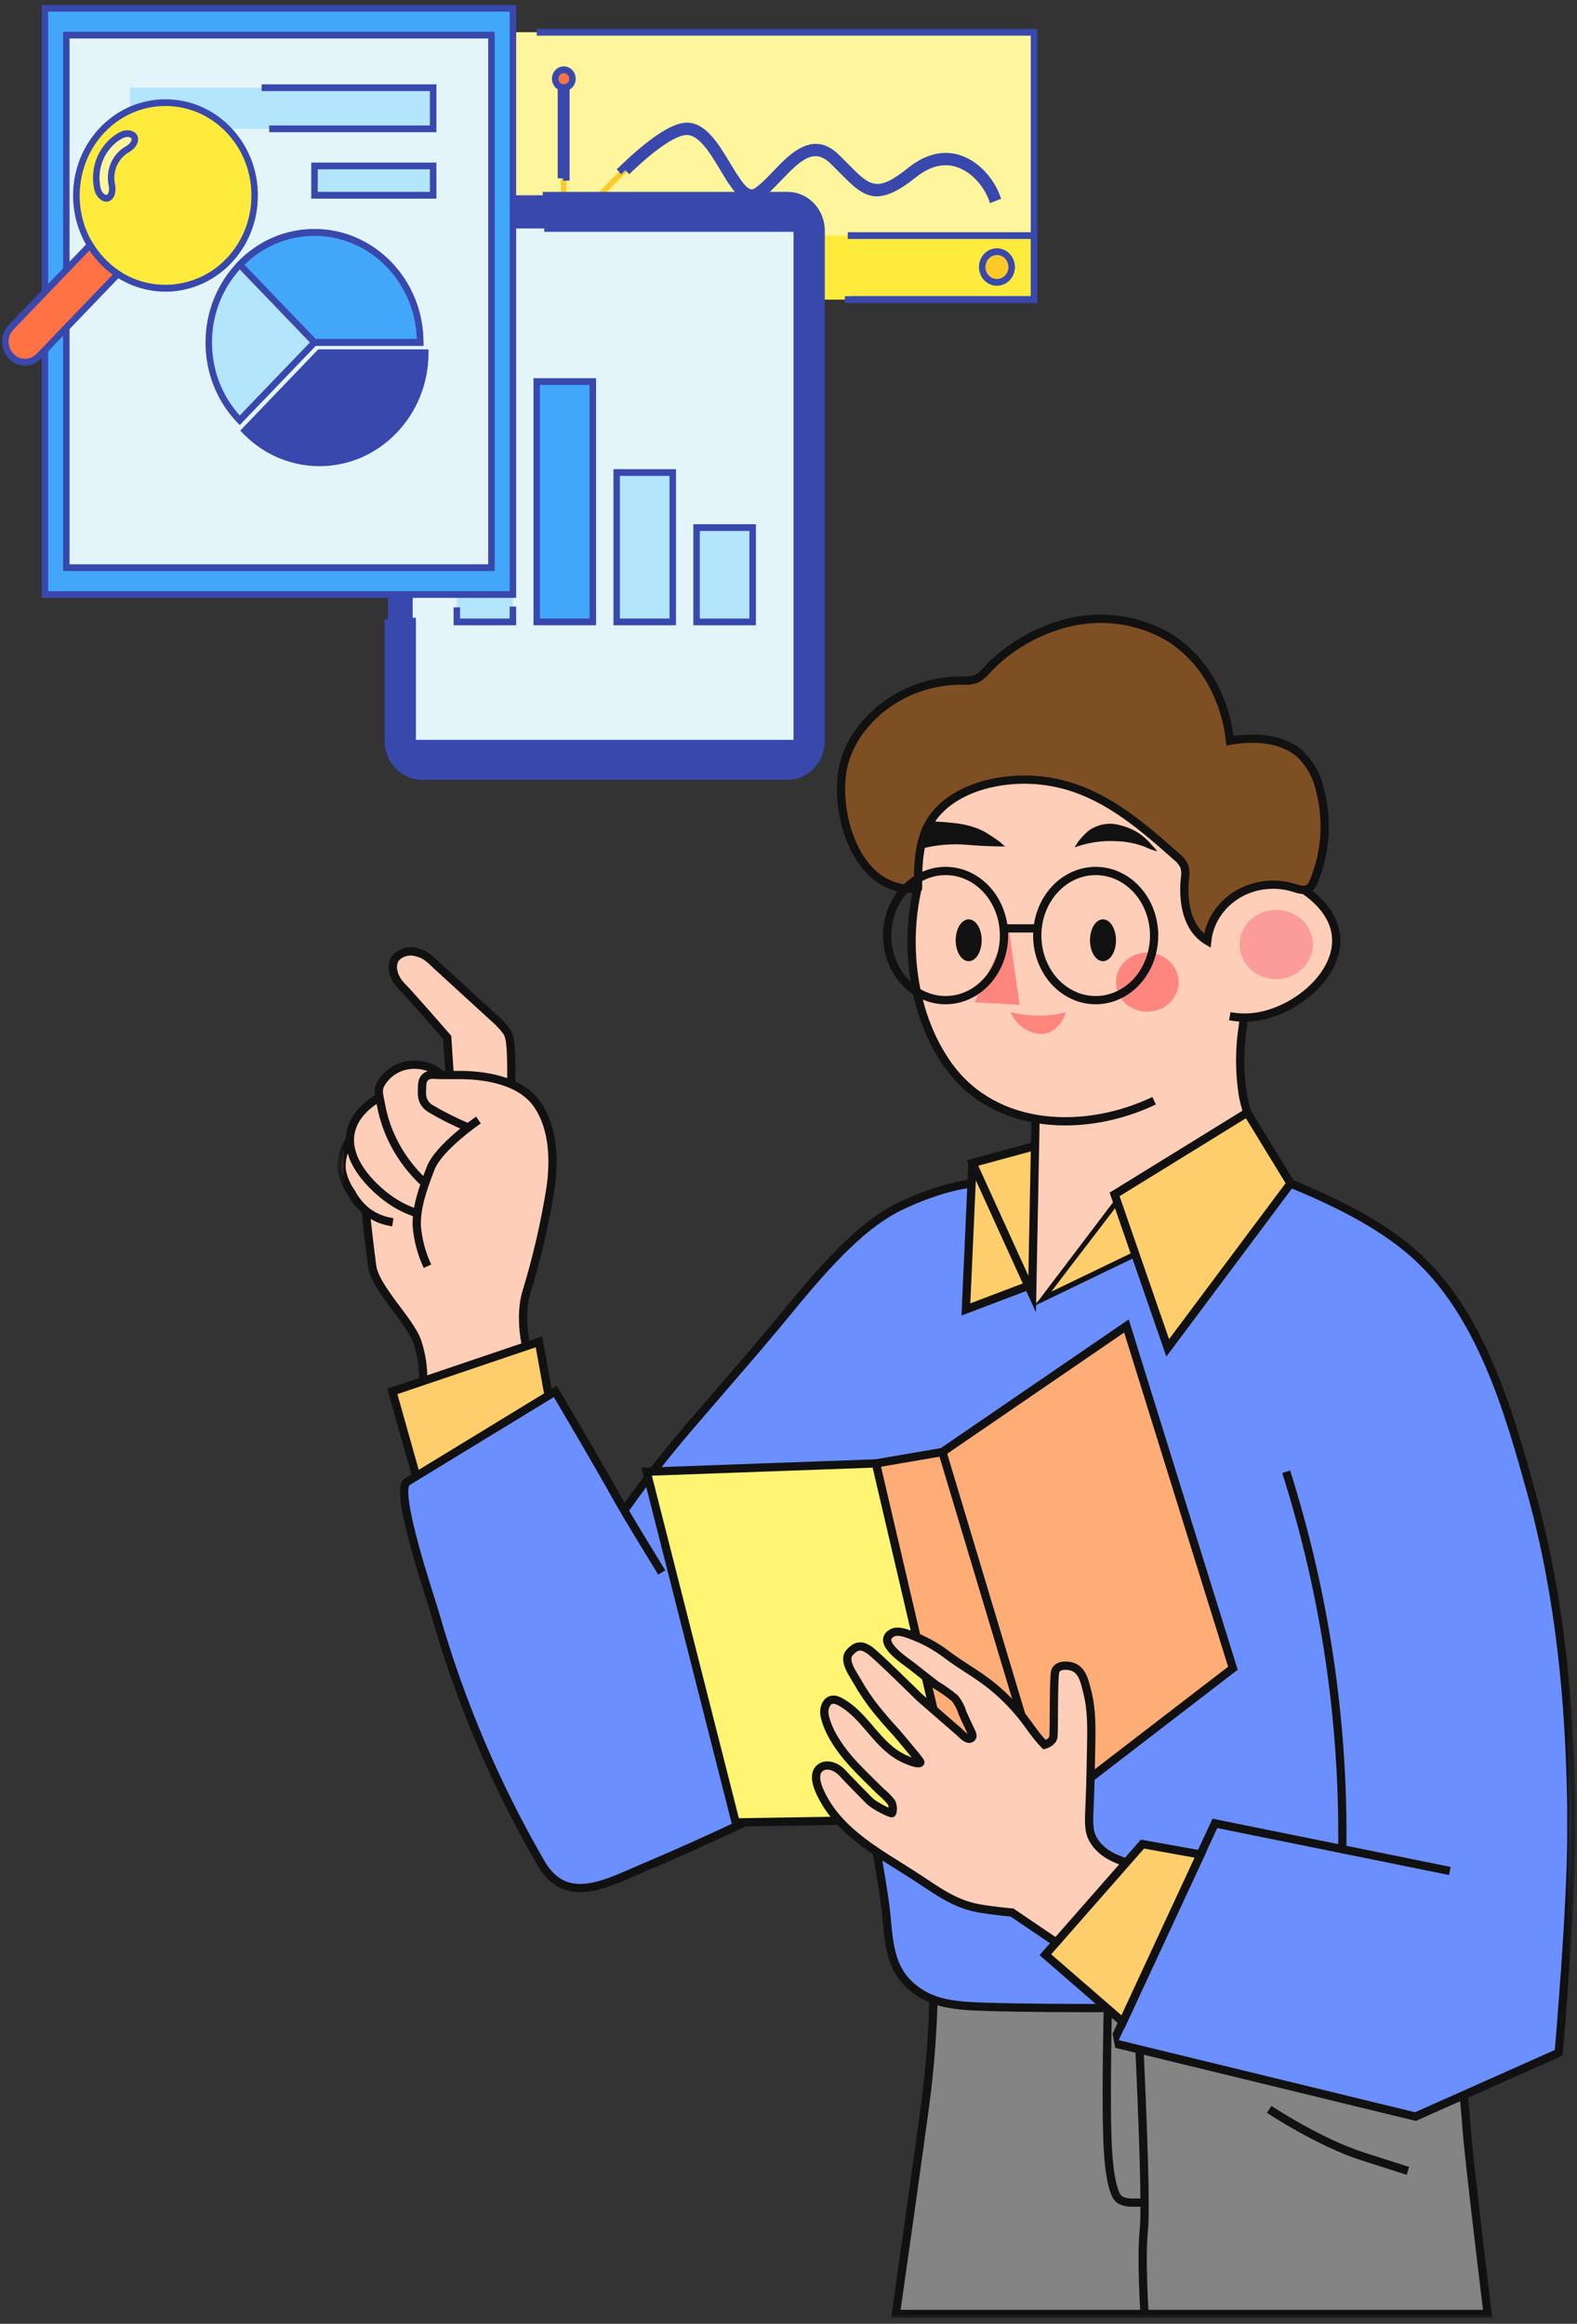 <svg width="245" height="361" viewBox="0 0 245 361" fill="none" xmlns="http://www.w3.org/2000/svg">
<rect x="0" y="0" width="245" height="361" fill="#333333" stroke="none"/>
<path d="M145.062 308.79C144.974 314.9 144.529 320.985 143.726 327.047C142.407 336.853 139.179 359.471 139.179 359.471H231.118C231.118 359.471 228.09 334.615 227.842 330.551C227.592 326.487 225.788 310.216 225.788 310.216L149.809 299.726L145.062 308.79Z" fill="#848484"/>
<mask id="mask0_7_3787" style="mask-type:luminance" maskUnits="userSpaceOnUse" x="126" y="288" width="118" height="73">
<path d="M126.687 288.516H243.006V360.107H126.687V288.516Z" fill="white"/>
</mask>
<g mask="url(#mask0_7_3787)">
<path d="M145.061 308.79C144.973 314.9 144.529 320.985 143.725 327.047C142.406 336.853 139.178 359.471 139.178 359.471H231.118C231.118 359.471 228.09 334.615 227.842 330.551C227.591 326.487 225.787 310.216 225.787 310.216L149.809 299.726L145.061 308.79Z" stroke="#111111" stroke-width="1.282" stroke-miterlimit="10"/>
</g>
<path d="M90.571 253.313L114.293 283.109H137.51L150.724 301.372L168.804 310.888L191.54 316.54L232.02 303.246L232.539 280.455L221.406 231.689L200.502 183.844H150.992L119.766 210.769L105.063 225.57L97.122 234.404L90.571 253.313Z" fill="#6C8FFF"/>
<path d="M81.754 209.155C81.415 206.622 81.358 204.084 81.578 201.538C82.138 195.24 84.348 193.404 85.291 186.198C85.749 182.684 86.21 178.323 84.972 174.614C83.738 170.902 79.442 168.446 79.442 168.446L79.499 163.113C79.499 163.113 80.334 161.46 75.956 157.428C71.575 153.396 66.886 147.724 64.817 147.954C63.674 148.041 62.579 148.303 61.531 148.741L61.063 149.844L61.63 151.798C61.63 151.798 63.834 154.16 65.234 156.024C66.635 157.892 69.273 160.926 69.273 160.926L69.856 166.988C68.984 166.55 68.069 166.217 67.113 165.987C66.001 165.719 64.871 165.597 63.725 165.626L60.921 166.413L59.161 168.44L58.761 171.116L57.032 171.902C57.032 171.902 55.089 172.494 54.74 173.958C54.509 174.764 54.509 175.57 54.74 176.375C54.109 176.858 53.685 177.466 53.471 178.204C53.156 179.381 53.031 180.577 53.095 181.789C53.21 183.071 54.672 185.127 55.408 186.38C55.858 187.141 56.442 187.803 57.151 188.362C57.151 188.362 57.31 193.529 57.659 195.547C57.849 196.826 58.222 198.053 58.778 199.233C59.27 200.429 62.372 203.895 62.949 205.171C63.525 206.446 65.234 208.464 65.343 210.376C65.451 212.291 65.543 214.606 65.543 214.606L81.754 209.155Z" fill="#FFCEB8"/>
<path d="M151.986 118.222L142.451 125.57L142.549 138.007L141.715 144.188L142.264 151.174L142.949 156.104L145.845 163.193L150.375 168.91L156.014 172.424L160.897 174.233C160.863 183.633 160.822 193.027 160.778 202.415L179.333 190.939L195.378 177.274C194.453 175.106 193.73 172.881 193.208 170.595C192.842 168.232 193.008 160.184 193.008 160.184L193.635 157.962L200.502 156.082L203.645 153.821L206.765 149.726L207.599 146.749V144.258L205.815 141.189L202.886 138.433L204.605 135.619L205.605 131.453L205.381 124.019L204.547 121.151L202.719 117.925L200.532 116.118L151.986 118.222Z" fill="#FFCEB8"/>
<path d="M142.549 138.046C132.729 138.944 129.233 125.311 131.169 118.452C131.512 117.234 132.004 116.074 132.638 114.97C133.055 114.27 133.519 113.602 134.031 112.959C134.543 112.32 135.096 111.712 135.693 111.143C136.29 110.571 136.92 110.037 137.592 109.545C138.263 109.052 138.965 108.605 139.701 108.202C140.433 107.796 141.193 107.441 141.976 107.131C142.759 106.82 143.563 106.561 144.383 106.35C145.204 106.143 146.035 105.986 146.879 105.88C147.72 105.775 148.564 105.724 149.415 105.724C150.192 105.8 150.948 105.717 151.684 105.471C152.271 105.155 152.769 104.745 153.179 104.243C154.898 102.376 156.875 100.793 159.11 99.499C161.344 98.207 163.735 97.257 166.278 96.659C167.543 96.371 168.825 96.199 170.127 96.148C171.429 96.093 172.721 96.16 174.009 96.343C175.298 96.528 176.552 96.829 177.78 97.241C179.004 97.657 180.177 98.178 181.296 98.808C187.095 102.235 190.397 108.646 191.089 115.073C194.887 114.401 199.217 114.648 202.001 117.161C203.577 118.721 204.595 120.559 205.056 122.673C205.68 125.023 205.914 127.408 205.754 129.828C205.598 132.249 205.056 134.586 204.13 136.85C203.978 137.365 203.669 137.777 203.204 138.084C202.526 138.433 201.709 138.132 200.977 137.911C200.614 137.799 200.244 137.707 199.868 137.633C199.495 137.56 199.115 137.505 198.735 137.473C198.352 137.438 197.972 137.425 197.589 137.432C197.206 137.438 196.826 137.464 196.446 137.512C196.067 137.56 195.69 137.627 195.317 137.713C194.948 137.799 194.582 137.905 194.222 138.03C193.863 138.154 193.513 138.298 193.171 138.458C192.828 138.621 192.496 138.8 192.174 138.998C191.855 139.193 191.547 139.408 191.252 139.638C190.953 139.868 190.675 140.111 190.407 140.37C190.14 140.629 189.889 140.901 189.655 141.189C189.421 141.473 189.204 141.771 189.004 142.077C188.804 142.388 188.624 142.704 188.461 143.033C188.302 143.36 188.159 143.695 188.037 144.037C187.915 144.38 187.813 144.728 187.732 145.08C187.651 145.435 187.59 145.79 187.552 146.151C184.341 144.204 183.724 140.022 184.09 136.441C184.199 135.836 184.175 135.238 184.022 134.644C183.744 134.02 183.327 133.496 182.771 133.067C177.709 128.572 172.392 123.939 165.753 122.043C163.766 121.474 161.738 121.167 159.663 121.119C157.591 121.074 155.55 121.292 153.539 121.774C149.975 122.647 146.513 124.492 144.611 127.475C142.708 130.462 142.6 134.375 142.624 137.991C142.624 138.03 142.6 138.039 142.549 138.046Z" fill="#7F4F24"/>
<mask id="mask1_7_3787" style="mask-type:luminance" maskUnits="userSpaceOnUse" x="118" y="94" width="100" height="64">
<path d="M118.006 94.907H217.832V157.553H118.006V94.907Z" fill="white"/>
</mask>
<g mask="url(#mask1_7_3787)">
<path d="M142.549 138.046C132.729 138.944 129.233 125.311 131.169 118.452C131.512 117.234 132.004 116.074 132.638 114.971C133.055 114.27 133.519 113.602 134.031 112.959C134.543 112.32 135.096 111.712 135.693 111.143C136.29 110.571 136.92 110.037 137.592 109.545C138.263 109.052 138.965 108.605 139.701 108.202C140.433 107.796 141.193 107.441 141.976 107.131C142.759 106.821 143.563 106.562 144.383 106.351C145.204 106.143 146.035 105.986 146.879 105.881C147.72 105.775 148.564 105.724 149.416 105.724C150.192 105.801 150.948 105.717 151.684 105.471C152.271 105.155 152.769 104.745 153.179 104.243C154.898 102.376 156.875 100.794 159.11 99.499C161.344 98.207 163.735 97.257 166.278 96.659C167.543 96.372 168.825 96.199 170.127 96.148C171.429 96.094 172.721 96.161 174.009 96.343C175.298 96.528 176.552 96.829 177.78 97.241C179.004 97.657 180.177 98.178 181.296 98.808C187.095 102.236 190.397 108.646 191.089 115.073C194.887 114.401 199.217 114.648 202.001 117.161C203.577 118.721 204.595 120.56 205.056 122.673C205.68 125.023 205.914 127.408 205.754 129.829C205.598 132.249 205.056 134.586 204.13 136.85C203.978 137.365 203.669 137.777 203.204 138.084C202.526 138.433 201.709 138.132 200.977 137.911C200.614 137.8 200.244 137.707 199.868 137.633C199.495 137.56 199.115 137.505 198.735 137.473C198.352 137.438 197.972 137.425 197.589 137.432C197.206 137.438 196.826 137.464 196.446 137.512C196.067 137.56 195.69 137.627 195.317 137.713C194.948 137.8 194.582 137.905 194.222 138.03C193.863 138.154 193.513 138.298 193.171 138.458C192.828 138.621 192.496 138.8 192.174 138.999C191.855 139.194 191.547 139.408 191.252 139.638C190.953 139.868 190.675 140.111 190.407 140.37C190.14 140.629 189.889 140.901 189.655 141.189C189.421 141.473 189.204 141.771 189.004 142.078C188.804 142.388 188.624 142.704 188.461 143.034C188.302 143.36 188.159 143.695 188.037 144.038C187.915 144.38 187.813 144.728 187.732 145.08C187.651 145.435 187.59 145.79 187.552 146.151C184.341 144.204 183.724 140.022 184.09 136.441C184.199 135.836 184.175 135.238 184.022 134.644C183.744 134.02 183.327 133.496 182.771 133.067C177.709 128.572 172.392 123.939 165.753 122.043C163.766 121.474 161.738 121.167 159.663 121.119C157.591 121.074 155.55 121.292 153.539 121.774C149.975 122.647 146.513 124.492 144.611 127.475C142.708 130.462 142.6 134.375 142.624 137.991C142.624 138.03 142.6 138.039 142.549 138.046Z" stroke="#111111" stroke-width="1.282" stroke-miterlimit="10"/>
</g>
<path d="M142.549 138.007C140.47 147.024 141.8 157.933 147.432 165.664C154.688 175.621 168.587 176.11 179.302 170.997" stroke="#111111" stroke-width="1.282" stroke-miterlimit="10"/>
<path d="M202.635 138.273C204.256 139.376 207.016 141.668 207.518 145.032C208.443 151.222 201.184 157.348 194.626 158.019C193.429 158.138 192.239 158.087 191.055 157.869" stroke="#111111" stroke-width="1.282" stroke-miterlimit="10"/>
<path d="M198.274 183.851C198.274 183.851 194.151 175.535 193.117 170.288C192.524 166.592 192.524 162.896 193.117 159.199L193.232 157.94" stroke="#111111" stroke-width="1.282" stroke-miterlimit="10"/>
<path d="M173.761 186.38L177.04 194.53L162.073 201.743L173.761 186.38Z" fill="#FECE6C"/>
<path d="M173.609 187.205L174.769 190.089L176.44 194.341L168.689 198.076L163.331 200.656L166.01 197.136L173.609 187.205ZM173.843 185.561L160.73 202.856L177.566 194.744C176.332 191.694 175.101 188.64 173.877 185.584L173.843 185.561Z" fill="#111111"/>
<path d="M173.162 185.552L193.775 172.839L200.502 183.844L181.412 209.391L173.162 185.552Z" fill="#FECE6C" stroke="#111111" stroke-width="1.282" stroke-miterlimit="10"/>
<path d="M151.084 180.669L150.06 203.422L159.761 199.745" fill="#FECE6C"/>
<path d="M151.084 180.669L150.06 203.422L159.761 199.745" stroke="#111111" stroke-width="1.282" stroke-miterlimit="10"/>
<path d="M64.424 228.476L60.955 216.166L83.731 208.454L86.257 222.519L65.051 231.303L64.424 228.476Z" fill="#FECE6C"/>
<mask id="mask2_7_3787" style="mask-type:luminance" maskUnits="userSpaceOnUse" x="52" y="196" width="47" height="47">
<path d="M52.468 196.842H98.909V242.679H52.468V196.842Z" fill="white"/>
</mask>
<g mask="url(#mask2_7_3787)">
<path d="M64.424 228.476L60.955 216.166L83.731 208.454L86.257 222.519L65.051 231.303L64.424 228.476Z" stroke="#111111" stroke-width="1.282" stroke-miterlimit="10"/>
</g>
<mask id="mask3_7_3787" style="mask-type:luminance" maskUnits="userSpaceOnUse" x="52" y="176" width="27" height="51">
<path d="M52.468 176.379H78.075V226.308H52.468V176.379Z" fill="white"/>
</mask>
<g mask="url(#mask3_7_3787)">
<path d="M65.743 214.542C65.79 212.467 65.489 210.437 64.834 208.454C63.756 205.209 58.259 200.116 57.808 196.64C57.334 192.979 56.916 189.126 56.916 189.126C56.916 188.631 56.916 188.222 56.916 187.947" stroke="#111111" stroke-width="1.282" stroke-miterlimit="10"/>
</g>
<path d="M81.755 209.155C81.755 209.155 80.642 204.707 81.755 200.848C83.413 195.441 84.681 189.955 85.559 184.388C86.125 180.244 86 175.394 83.589 171.73C80.853 167.586 74.688 167.004 71.416 167.004C70.416 167.004 69.422 167.004 68.429 167.004C67.662 167.004 66.696 166.761 66.075 167.337C65.458 167.909 65.601 168.759 65.56 169.463C65.526 169.824 65.55 170.185 65.628 170.54C65.804 171.26 66.221 171.819 66.879 172.219C68.68 173.287 70.551 174.233 72.494 175.055" stroke="#111111" stroke-width="1.282" stroke-miterlimit="10"/>
<mask id="mask4_7_3787" style="mask-type:luminance" maskUnits="userSpaceOnUse" x="52" y="136" width="40" height="44">
<path d="M52.468 136.271H91.964V179.653H52.468V136.271Z" fill="white"/>
</mask>
<g mask="url(#mask4_7_3787)">
<path d="M69.856 166.998L69.48 161.169C69.48 161.169 63.756 154.576 62.423 153.24C61.087 151.9 60.562 149.946 61.531 148.747C61.945 148.322 62.454 148.037 63.05 147.894C63.647 147.75 64.234 147.772 64.817 147.961C66.201 148.293 66.913 149.118 67.879 150.01L70.873 152.757L76.756 158.138C77.499 158.771 78.157 159.478 78.726 160.254C79.201 160.964 79.391 161.917 79.442 165.847C79.442 166.927 79.442 167.816 79.442 168.424" stroke="#111111" stroke-width="1.282" stroke-miterlimit="10"/>
</g>
<mask id="mask5_7_3787" style="mask-type:luminance" maskUnits="userSpaceOnUse" x="52" y="153" width="29" height="43">
<path d="M52.468 153.46H80.68V195.205H52.468V153.46Z" fill="white"/>
</mask>
<g mask="url(#mask5_7_3787)">
<path d="M65.983 183.797C64.519 182.447 63.257 180.944 62.206 179.285C61.151 177.629 60.341 175.87 59.768 174.013C59.493 173.082 59.27 172.142 59.103 171.186C58.951 170.352 58.659 169.383 59.053 168.571C59.398 167.899 59.866 167.314 60.456 166.815C61.05 166.317 61.718 165.939 62.464 165.69C62.996 165.527 63.542 165.431 64.102 165.405C64.661 165.38 65.214 165.425 65.76 165.54C66.309 165.655 66.828 165.837 67.323 166.083C67.818 166.329 68.272 166.636 68.679 166.998" stroke="#111111" stroke-width="1.282" stroke-miterlimit="10"/>
</g>
<mask id="mask6_7_3787" style="mask-type:luminance" maskUnits="userSpaceOnUse" x="52" y="159" width="26" height="42">
<path d="M52.468 159.19H77.207V200.116H52.468V159.19Z" fill="white"/>
</mask>
<g mask="url(#mask6_7_3787)">
<path d="M59.036 170.438C57.757 171.138 55.306 172.801 54.57 175.509C53.129 180.874 59.534 185.622 60.229 186.127C61.616 187.157 63.145 187.947 64.817 188.49" stroke="#111111" stroke-width="1.282" stroke-miterlimit="10"/>
</g>
<mask id="mask7_7_3787" style="mask-type:luminance" maskUnits="userSpaceOnUse" x="52" y="165" width="21" height="37">
<path d="M52.468 165.738H72.867V201.753H52.468V165.738Z" fill="white"/>
</mask>
<g mask="url(#mask7_7_3787)">
<path d="M54.363 177.047C53.865 177.76 53.509 178.534 53.295 179.365C53.078 180.196 53.017 181.037 53.112 181.891C53.356 183.106 53.841 184.231 54.57 185.261C55.157 186.377 55.944 187.349 56.934 188.173C58.137 189.088 59.501 189.657 61.03 189.874" stroke="#111111" stroke-width="1.282" stroke-miterlimit="10"/>
</g>
<path d="M74.329 174C74.329 174 68.164 178.195 66.896 181.51C65.628 184.826 64.692 187.489 64.743 190.412C64.922 192.599 65.478 194.699 66.411 196.71" stroke="#111111" stroke-width="1.282" stroke-miterlimit="10"/>
<path d="M150.992 183.851C150.992 183.851 146.486 184.206 139.87 187.381C133.255 190.552 127.165 197.926 121.516 204.793C115.87 211.661 107.702 220.786 103.738 225.694C99.774 230.602 97.122 234.446 97.122 234.446" fill="#6C8FFF"/>
<path d="M150.992 183.851C150.992 183.851 146.486 184.206 139.87 187.381C133.255 190.552 127.165 197.926 121.516 204.793C115.87 211.661 107.702 220.786 103.738 225.694C99.774 230.602 97.122 234.446 97.122 234.446" stroke="#111111" stroke-width="1.282" stroke-miterlimit="10"/>
<path d="M102.812 244.274C102.812 244.274 97.39 235.533 95.403 231.9C93.416 228.268 86.268 216.15 86.268 216.15L63.241 230.199C61.138 231.514 67.022 248.603 67.656 250.896C71.498 264.344 76.953 277.181 84.023 289.408C87.994 296.285 94.443 292.474 100.259 290.022C105.464 287.835 110.597 285.504 115.684 283.099" fill="#6C8FFF"/>
<mask id="mask8_7_3787" style="mask-type:luminance" maskUnits="userSpaceOnUse" x="52" y="204" width="76" height="101">
<path d="M52.468 204.208H127.555V304.886H52.468V204.208Z" fill="white"/>
</mask>
<g mask="url(#mask8_7_3787)">
<path d="M102.811 244.274C102.811 244.274 97.389 235.533 95.402 231.9C93.415 228.268 86.267 216.15 86.267 216.15L63.24 230.199C61.138 231.513 67.021 248.603 67.655 250.896C71.497 264.344 76.953 277.181 84.023 289.408C87.993 296.285 94.443 292.474 100.258 290.022C105.463 287.835 110.597 285.504 115.683 283.099" stroke="#111111" stroke-width="1.282" stroke-miterlimit="10"/>
</g>
<mask id="mask9_7_3787" style="mask-type:luminance" maskUnits="userSpaceOnUse" x="172" y="183" width="73" height="147">
<path d="M172.693 183.745H244.525V329.442H172.693V183.745Z" fill="white"/>
</mask>
<g mask="url(#mask9_7_3787)">
<path d="M200.502 183.851C207.066 186.559 214.109 189.939 219.406 194.54C230.043 203.767 234.424 219.316 237.954 232.067C242.324 247.935 243.884 264.357 244.118 280.746C244.118 282.195 244.118 283.653 244.118 285.107C244.118 296.372 242.158 318.897 242.158 318.897L219.897 328.812L172.894 317.375L188.746 283.259L225.245 290.655" fill="#6C8FFF"/>
</g>
<mask id="mask10_7_3787" style="mask-type:luminance" maskUnits="userSpaceOnUse" x="160" y="172" width="85" height="169">
<path d="M160.541 172.286H244.525V340.082H160.541V172.286Z" fill="white"/>
</mask>
<g mask="url(#mask10_7_3787)">
<path d="M200.502 183.851C207.067 186.559 214.11 189.939 219.406 194.54C230.043 203.767 234.424 219.316 237.954 232.067C242.325 247.935 243.885 264.357 244.119 280.746C244.119 282.195 244.119 283.653 244.119 285.107C244.119 296.372 242.159 318.897 242.159 318.897L219.898 328.812L172.894 317.375L188.746 283.259L225.245 290.655" stroke="#111111" stroke-width="1.282" stroke-miterlimit="10"/>
</g>
<path d="M199.817 228.633C202.831 238.142 205.069 247.807 206.531 257.636C207.992 267.464 208.66 277.341 208.535 287.266" fill="#6C8FFF"/>
<path d="M199.817 228.633C202.831 238.142 205.069 247.807 206.531 257.636C207.992 267.464 208.66 277.341 208.535 287.266" stroke="#111111" stroke-width="1.282" stroke-miterlimit="10"/>
<path d="M136.167 287.502C136.652 290.23 137.09 292.957 137.487 295.694C138.138 300.308 137.693 305.34 141.732 308.72C144.044 310.651 146.472 311.271 149.5 311.562C154.163 312.013 171.941 311.949 171.941 311.949" fill="#6C8FFF"/>
<path d="M136.167 287.502C136.652 290.23 137.09 292.957 137.487 295.694C138.138 300.308 137.693 305.34 141.732 308.72C144.044 310.651 146.472 311.271 149.5 311.562C154.163 312.013 171.941 311.949 171.941 311.949" stroke="#111111" stroke-width="1.282" stroke-miterlimit="10"/>
<path d="M100.458 228.633L136.093 227.341L148.992 282.556L114.293 283.109L100.458 228.633Z" fill="#FFF573" stroke="#111111" stroke-width="1.282" stroke-miterlimit="10"/>
<path d="M136.093 227.341L146.411 225.57L175.003 205.989L191.54 259.158L163.057 281.069L148.992 282.556L136.093 227.341Z" fill="#FFAD76" stroke="#111111" stroke-width="1.282" stroke-miterlimit="10"/>
<path d="M146.411 225.576L163.057 281.06" stroke="#111111" stroke-width="1.282" stroke-miterlimit="10"/>
<path d="M173.378 146.071C173.378 146.503 173.324 146.918 173.222 147.315C173.121 147.714 172.975 148.066 172.785 148.37C172.595 148.677 172.378 148.91 172.131 149.077C171.883 149.24 171.625 149.323 171.357 149.323C171.09 149.323 170.832 149.24 170.584 149.077C170.337 148.91 170.12 148.677 169.93 148.37C169.74 148.066 169.594 147.714 169.492 147.315C169.391 146.918 169.34 146.503 169.34 146.071C169.34 145.639 169.391 145.224 169.492 144.827C169.594 144.428 169.74 144.076 169.93 143.772C170.12 143.465 170.337 143.232 170.584 143.066C170.832 142.902 171.09 142.819 171.357 142.819C171.625 142.819 171.883 142.902 172.131 143.066C172.378 143.232 172.595 143.465 172.785 143.772C172.975 144.076 173.121 144.428 173.222 144.827C173.324 145.224 173.378 145.639 173.378 146.071Z" fill="#111111"/>
<path d="M152.511 146.071C152.511 146.503 152.46 146.918 152.359 147.315C152.253 147.714 152.108 148.066 151.921 148.37C151.731 148.677 151.511 148.91 151.263 149.077C151.016 149.24 150.758 149.323 150.494 149.323C150.226 149.323 149.968 149.24 149.72 149.077C149.473 148.91 149.253 148.677 149.063 148.37C148.876 148.066 148.73 147.714 148.625 147.315C148.524 146.918 148.473 146.503 148.473 146.071C148.473 145.639 148.524 145.224 148.625 144.827C148.73 144.428 148.876 144.076 149.063 143.772C149.253 143.465 149.473 143.232 149.72 143.066C149.968 142.902 150.226 142.819 150.494 142.819C150.758 142.819 151.016 142.902 151.263 143.066C151.511 143.232 151.731 143.465 151.921 143.772C152.108 144.076 152.253 144.428 152.359 144.827C152.46 145.224 152.511 145.639 152.511 146.071Z" fill="#111111"/>
<path d="M143.268 131.808C145.597 131.226 147.964 131.037 150.368 131.248C152.308 131.421 154.257 131.504 156.207 131.494C156.058 131.494 155.573 130.983 155.464 130.893C154.854 130.423 154.213 129.998 153.569 129.579C150.768 127.776 147.479 127.77 144.227 127.562L143.268 131.808Z" fill="#111111"/>
<path d="M167.387 130.919C167.848 130.283 168.377 129.704 168.971 129.176C169.327 128.892 169.717 128.655 170.137 128.466C170.558 128.278 170.998 128.14 171.456 128.06C171.917 127.977 172.378 127.955 172.843 127.987C173.308 128.019 173.762 128.105 174.203 128.249C175.125 128.489 175.986 128.853 176.79 129.343C177.573 129.864 178.265 130.478 178.858 131.187C179.197 131.523 179.509 131.878 179.794 132.258C179.109 132.089 178.458 131.849 177.831 131.539C176.349 130.983 174.806 130.695 173.209 130.673C171.887 130.615 170.578 130.717 169.279 130.983C168.486 131.146 167.713 131.366 166.953 131.641L167.387 130.919Z" fill="#111111"/>
<path d="M157.977 157.434C159.503 157.719 161.043 157.824 162.599 157.751C163.647 157.68 164.671 157.498 165.678 157.207C165.559 157.207 165.301 158.064 165.234 158.182C164.888 158.886 164.396 159.484 163.759 159.973C161.846 161.341 159.344 160.325 157.977 158.812C157.55 158.339 157.214 157.815 156.967 157.239L157.977 157.434Z" fill="#FE867F"/>
<path d="M156.723 144.229L151.419 155.705L158.401 156.104L156.723 144.229Z" fill="#FE867F"/>
<path d="M155.98 145.339C155.98 145.998 155.923 146.65 155.807 147.296C155.692 147.942 155.519 148.568 155.292 149.179C155.061 149.786 154.783 150.365 154.451 150.912C154.122 151.462 153.746 151.967 153.322 152.434C152.901 152.901 152.444 153.316 151.949 153.681C151.454 154.048 150.928 154.355 150.379 154.608C149.829 154.861 149.26 155.052 148.676 155.18C148.09 155.308 147.5 155.372 146.906 155.372C146.31 155.372 145.72 155.308 145.133 155.18C144.55 155.052 143.98 154.861 143.431 154.608C142.881 154.355 142.356 154.048 141.861 153.681C141.366 153.316 140.908 152.901 140.488 152.434C140.064 151.967 139.687 151.462 139.358 150.912C139.026 150.365 138.748 149.786 138.517 149.179C138.29 148.568 138.117 147.942 138.002 147.296C137.887 146.65 137.829 145.998 137.829 145.339C137.829 144.68 137.887 144.028 138.002 143.382C138.117 142.736 138.29 142.106 138.517 141.499C138.748 140.891 139.026 140.313 139.358 139.763C139.687 139.216 140.064 138.711 140.488 138.244C140.908 137.777 141.366 137.362 141.861 136.997C142.356 136.629 142.881 136.322 143.431 136.07C143.98 135.817 144.55 135.625 145.133 135.498C145.72 135.37 146.31 135.306 146.906 135.306C147.5 135.306 148.09 135.37 148.676 135.498C149.26 135.625 149.829 135.817 150.379 136.07C150.928 136.322 151.454 136.629 151.949 136.997C152.444 137.362 152.901 137.777 153.322 138.244C153.746 138.711 154.122 139.216 154.451 139.763C154.783 140.313 155.061 140.891 155.292 141.499C155.519 142.106 155.692 142.736 155.807 143.382C155.923 144.028 155.98 144.68 155.98 145.339Z" stroke="#111111" stroke-width="1.282" stroke-miterlimit="10"/>
<path d="M172.819 288.471C171.361 287.745 170.249 286.696 169.482 285.321C168.512 283.502 169.204 282.172 169.306 278.62C169.387 275.88 169.455 267.033 169.455 267.033L169.055 263.544L167.98 260.072C167.98 260.072 166.81 258.684 165.878 258.716C164.942 258.748 164.209 258.771 164.033 259.292C163.786 261.591 163.67 263.896 163.691 266.208C163.691 268.571 163.45 270.595 163.033 270.713C162.616 270.831 160.961 269.482 160.961 269.482C160.961 269.482 155.349 262.473 153.454 261.364C151.558 260.254 145.536 255.583 144.275 255.19C143.017 254.797 139.029 253.307 138.87 253.275C138.71 253.243 137.785 254.394 137.785 254.394L138.71 256.395C138.71 256.395 141.508 258.684 143.719 260.401C145.929 262.118 148.14 262.969 148.883 264.727C149.625 266.483 151.06 268.366 151.06 269.201C151.06 270.035 150.466 270.067 150.466 270.067L147.815 268.033L139.087 260.05L135.231 256.411C135.231 256.411 133.512 255.471 132.848 256.008C132.298 256.67 131.925 257.409 131.729 258.23L135.065 263.599L140.189 270.217L143 273.712L140.297 273.373C140.297 273.373 137.903 271.295 136.961 270.531C136.018 269.766 134.757 267.333 133.237 266.396C131.718 265.46 130.637 263.893 129.769 264.034C128.901 264.174 128.1 264.363 128.1 265.46C128.375 267.266 128.965 268.974 129.867 270.585C130.545 271.579 133.648 275.17 134.59 276.1C135.533 277.028 138.361 279.809 138.361 279.809L138.602 281.382C138.602 281.382 137.561 281.667 136.099 280.462C134.641 279.256 132.946 276.73 131.393 275.902C129.843 275.074 129.026 273.696 128.382 274.217C127.741 274.735 126.622 274.502 126.788 275.79C127.205 277.418 127.812 278.978 128.609 280.471C130.077 282.252 131.664 283.937 133.363 285.526C134.55 286.431 138.568 289.126 139.538 289.731C140.504 290.338 146.096 293.999 146.964 294.456C148.649 295.249 150.395 295.892 152.202 296.387C153.196 296.551 157.35 296.819 157.35 296.819L164.508 301.97L174.694 289.596L172.819 288.471Z" fill="#FFCEB8"/>
<path d="M164.084 301.759L157.225 297.11C157.225 297.11 154.282 296.861 151.962 296.436C148.381 295.79 145.604 293.75 142.692 291.828C136.853 287.998 130.386 284.832 127.423 278.438C126.931 277.376 126.273 275.515 127.423 274.633C128.576 273.75 130.169 274.633 130.868 275.423C131.57 276.209 134.157 278.831 135.042 279.723C135.927 280.612 138.562 281.849 138.602 281.667C138.762 281.111 138.731 280.567 138.511 280.03C138.026 279.4 137.47 278.834 136.842 278.329C135.74 277.264 134.665 276.177 133.591 275.1C131.336 272.839 128.809 269.687 128.125 266.579C127.816 265.175 128.626 263.356 130.41 264.302C134.581 266.499 136.249 271.391 140.64 273.296C142.373 274.083 143.034 274.003 142.983 273.738C142.932 273.469 139.23 269.13 139.23 269.13C138.151 267.979 137.117 266.767 136.134 265.562C135.008 264.162 134.011 262.688 133.14 261.134C132.529 260.05 130.912 257.92 131.997 256.718C133.082 255.513 133.916 255.545 135.089 256.354C136.266 257.166 142.834 263.672 142.834 263.672L146.496 266.86L148.999 269.034C149.382 269.364 150.433 270.611 150.992 269.923C151.169 269.696 151.05 269.373 150.935 269.137C150.477 268.136 149.982 267.145 149.541 266.128C149.287 265.287 148.883 264.517 148.331 263.813C147.425 263.065 146.462 262.384 145.445 261.773C144.217 260.827 143 259.884 141.79 258.915C140.705 258.048 135.893 255.04 138.694 253.636C139.48 253.243 140.688 253.7 141.44 253.959C143.448 254.691 145.289 255.689 146.971 256.952C149.307 258.749 151.976 260.143 154.231 262.016C155.797 263.305 157.221 264.724 158.503 266.269C159.802 267.845 160.836 269.594 162.281 271.052C162.281 271.052 163.542 270.697 163.657 269.805C163.776 268.916 163.657 260.82 163.925 259.711C164.193 258.598 165.736 258.656 166.604 258.921C168.164 259.474 168.496 261.198 168.855 262.576C169.69 265.664 169.564 268.83 169.506 271.979C169.456 274.54 169.415 277.098 169.306 279.65C169.147 283.266 169.079 284.375 169.822 285.747C171.042 287.943 173.518 288.896 175.013 289.337" stroke="#111111" stroke-width="1.282" stroke-miterlimit="10"/>
<path d="M174.447 314.114L162.406 303.665L177.492 286.479L186.518 288.1L174.447 314.114Z" fill="#FECE6C" stroke="#111111" stroke-width="1.282" stroke-miterlimit="10"/>
<path d="M160.795 178.032L151.084 180.67L160.355 201.037L160.88 173.715" fill="#FECE6C"/>
<path d="M160.795 178.032L151.084 180.67L160.355 201.037L160.88 173.715" stroke="#111111" stroke-width="1.282" stroke-miterlimit="10"/>
<path d="M183.103 152.578C183.103 152.878 183.073 153.176 183.012 153.473C182.951 153.767 182.856 154.055 182.734 154.333C182.612 154.611 182.462 154.877 182.286 155.126C182.106 155.379 181.906 155.609 181.679 155.823C181.455 156.037 181.208 156.226 180.943 156.395C180.679 156.562 180.397 156.702 180.102 156.817C179.807 156.932 179.502 157.022 179.19 157.08C178.875 157.137 178.56 157.169 178.241 157.169C177.922 157.169 177.607 157.137 177.291 157.08C176.979 157.022 176.674 156.932 176.379 156.817C176.084 156.702 175.803 156.562 175.538 156.395C175.274 156.226 175.026 156.037 174.803 155.823C174.575 155.609 174.375 155.379 174.196 155.126C174.019 154.877 173.87 154.611 173.748 154.333C173.626 154.055 173.534 153.767 173.47 153.473C173.409 153.176 173.378 152.878 173.378 152.578C173.378 152.274 173.409 151.977 173.47 151.679C173.534 151.385 173.626 151.097 173.748 150.819C173.87 150.541 174.019 150.276 174.196 150.026C174.375 149.774 174.575 149.543 174.803 149.329C175.026 149.115 175.274 148.926 175.538 148.76C175.803 148.591 176.084 148.45 176.379 148.335C176.674 148.22 176.979 148.133 177.291 148.073C177.607 148.015 177.922 147.986 178.241 147.986C178.56 147.986 178.878 148.015 179.19 148.073C179.502 148.133 179.807 148.22 180.102 148.335C180.397 148.45 180.679 148.591 180.943 148.76C181.208 148.926 181.455 149.115 181.679 149.329C181.906 149.543 182.106 149.774 182.286 150.026C182.462 150.276 182.612 150.541 182.734 150.819C182.856 151.097 182.951 151.385 183.012 151.679C183.073 151.977 183.103 152.274 183.103 152.578Z" fill="#FE867F"/>
<path d="M203.971 146.723C203.971 147.078 203.934 147.427 203.862 147.775C203.788 148.121 203.679 148.456 203.537 148.782C203.394 149.109 203.218 149.419 203.011 149.713C202.804 150.007 202.567 150.279 202.303 150.528C202.038 150.778 201.75 151.001 201.438 151.196C201.129 151.395 200.8 151.558 200.455 151.695C200.109 151.83 199.753 151.932 199.383 151.999C199.017 152.069 198.647 152.105 198.274 152.105C197.898 152.105 197.528 152.069 197.162 151.999C196.796 151.932 196.436 151.83 196.094 151.695C195.748 151.558 195.419 151.395 195.107 151.196C194.795 151.001 194.507 150.778 194.243 150.528C193.978 150.279 193.744 150.007 193.534 149.713C193.327 149.419 193.151 149.109 193.008 148.782C192.866 148.456 192.757 148.121 192.683 147.775C192.612 147.427 192.574 147.078 192.574 146.723C192.574 146.372 192.612 146.023 192.683 145.675C192.757 145.329 192.866 144.994 193.008 144.667C193.151 144.341 193.327 144.031 193.534 143.737C193.744 143.443 193.978 143.171 194.243 142.922C194.507 142.672 194.795 142.449 195.107 142.254C195.419 142.055 195.748 141.889 196.094 141.755C196.436 141.62 196.796 141.518 197.162 141.448C197.528 141.381 197.898 141.345 198.274 141.345C198.647 141.345 199.017 141.381 199.383 141.448C199.753 141.518 200.109 141.62 200.455 141.755C200.8 141.889 201.129 142.055 201.438 142.254C201.75 142.449 202.038 142.672 202.303 142.922C202.567 143.171 202.804 143.443 203.011 143.737C203.218 144.031 203.394 144.341 203.537 144.667C203.679 144.994 203.788 145.329 203.862 145.675C203.934 146.023 203.971 146.372 203.971 146.723Z" fill="#FC9C9A"/>
<path d="M179.302 145.339C179.302 145.998 179.241 146.65 179.126 147.296C179.01 147.942 178.837 148.568 178.61 149.179C178.38 149.786 178.102 150.365 177.769 150.912C177.44 151.462 177.064 151.967 176.64 152.434C176.22 152.901 175.762 153.316 175.267 153.681C174.772 154.048 174.246 154.355 173.697 154.608C173.148 154.861 172.578 155.052 171.995 155.18C171.408 155.308 170.818 155.372 170.225 155.372C169.628 155.372 169.038 155.308 168.451 155.18C167.868 155.052 167.298 154.861 166.749 154.608C166.2 154.355 165.674 154.048 165.179 153.681C164.684 153.316 164.226 152.901 163.806 152.434C163.382 151.967 163.006 151.462 162.677 150.912C162.344 150.365 162.066 149.786 161.836 149.179C161.609 148.568 161.436 147.942 161.32 147.296C161.205 146.65 161.147 145.998 161.147 145.339C161.147 144.68 161.205 144.028 161.32 143.382C161.436 142.736 161.609 142.106 161.836 141.499C162.066 140.891 162.344 140.313 162.677 139.763C163.006 139.216 163.382 138.711 163.806 138.244C164.226 137.777 164.684 137.362 165.179 136.997C165.674 136.629 166.2 136.322 166.749 136.07C167.298 135.817 167.868 135.625 168.451 135.498C169.038 135.37 169.628 135.306 170.225 135.306C170.818 135.306 171.408 135.37 171.995 135.498C172.578 135.625 173.148 135.817 173.697 136.07C174.246 136.322 174.772 136.629 175.267 136.997C175.762 137.362 176.22 137.777 176.64 138.244C177.064 138.711 177.44 139.216 177.769 139.763C178.102 140.313 178.38 140.891 178.61 141.499C178.837 142.106 179.01 142.736 179.126 143.382C179.241 144.028 179.302 144.68 179.302 145.339Z" stroke="#111111" stroke-width="1.282" stroke-miterlimit="10"/>
<path d="M156.224 144.229H161.148" stroke="#111111" stroke-width="1.282" stroke-miterlimit="10"/>
<path d="M172.111 311.949C172.111 311.949 171.741 327.203 172.111 333.803C172.477 340.405 173.66 341.435 173.66 341.435C173.66 341.435 174.179 342.177 175.837 342.177H177.709" fill="#848484"/>
<path d="M172.111 311.949C172.111 311.949 171.741 327.203 172.111 333.803C172.477 340.405 173.66 341.435 173.66 341.435C173.66 341.435 174.179 342.177 175.837 342.177H177.709" stroke="#111111" stroke-width="1.282" stroke-miterlimit="10"/>
<path d="M177.023 318.375C177.023 318.375 178.173 341.806 177.708 346.327C177.24 350.848 177.817 359.471 177.817 359.471" fill="#848484"/>
<mask id="mask11_7_3787" style="mask-type:luminance" maskUnits="userSpaceOnUse" x="164" y="306" width="27" height="55">
<path d="M164.881 306.523H190.054V360.107H164.881V306.523Z" fill="white"/>
</mask>
<g mask="url(#mask11_7_3787)">
<path d="M177.023 318.375C177.023 318.375 178.173 341.806 177.708 346.327C177.24 350.848 177.817 359.471 177.817 359.471" stroke="#111111" stroke-width="1.282" stroke-miterlimit="10"/>
</g>
<path d="M197.179 327.686C197.179 327.686 204.832 332.796 211.78 335.024L218.731 337.246" fill="#848484"/>
<path d="M197.179 327.686C197.179 327.686 204.832 332.796 211.78 335.024L218.731 337.246" stroke="#111111" stroke-width="1.282" stroke-miterlimit="10"/>
<path d="M62.599 46.542H160.64V5.019H62.599V46.542Z" fill="#FFF59C"/>
<path d="M160.64 46.543H62.599V36.6H160.64V46.543Z" fill="#FFEB3C"/>
<path d="M152.594 41.483C152.594 42.799 153.618 43.866 154.885 43.866C156.149 43.866 157.175 42.799 157.175 41.483C157.175 40.167 156.149 39.098 154.885 39.098C153.618 39.098 152.594 40.167 152.594 41.483Z" fill="#FFC928"/>
<path d="M87.992 35.496H87.154V13.978H87.992V35.496Z" fill="#FFC928"/>
<path d="M86.255 12.232C86.255 13.003 86.856 13.628 87.597 13.628C88.337 13.628 88.937 13.003 88.937 12.232C88.937 11.461 88.337 10.836 87.597 10.836C86.856 10.836 86.255 11.461 86.255 12.232Z" fill="#FF7244"/>
<path d="M90.677 33.806L90.05 33.227C90.506 32.69 101.281 20.064 106.415 19.591C109.236 19.328 111.258 22.702 113.04 25.678C114.889 28.761 116.107 30.575 117.41 29.768C118.39 29.164 119.402 28.105 120.472 26.985C123.083 24.251 126.334 20.849 129.979 24.417C130.464 24.892 130.904 25.338 131.33 25.768C134.955 29.434 136.177 30.669 141.503 26.418C143.919 24.488 146.465 23.847 148.867 24.563C151.85 25.452 154.041 28.221 154.888 30.571L154.103 30.877C153.355 28.803 151.326 26.204 148.637 25.402C146.469 24.756 144.241 25.331 142.012 27.111C139.472 29.139 137.714 29.978 136.238 29.978C134.291 29.98 132.844 28.514 130.746 26.393C130.322 25.966 129.884 25.524 129.404 25.052C126.353 22.065 123.785 24.753 121.066 27.6C119.957 28.76 118.909 29.857 117.838 30.518C115.735 31.819 114.08 29.061 112.33 26.14C110.674 23.377 108.794 20.244 106.489 20.458C101.683 20.904 90.787 33.676 90.677 33.806Z" fill="#FFC928"/>
<path d="M62.599 46.542H160.64V5.019H62.599V46.542Z" fill="#FFF59C"/>
<path d="M160.64 46.543H62.599V36.6H160.64V46.543Z" fill="#FFEB3C"/>
<path d="M152.594 41.483C152.594 42.799 153.618 43.866 154.885 43.866C156.149 43.866 157.175 42.799 157.175 41.483C157.175 40.167 156.149 39.098 154.885 39.098C153.618 39.098 152.594 40.167 152.594 41.483Z" fill="#FFC928"/>
<path d="M87.992 35.496H87.154V13.978H87.992V35.496Z" fill="#FFC928"/>
<path d="M86.255 12.232C86.255 13.003 86.856 13.628 87.597 13.628C88.337 13.628 88.937 13.003 88.937 12.232C88.937 11.461 88.337 10.836 87.597 10.836C86.856 10.836 86.255 11.461 86.255 12.232Z" fill="#FF7244"/>
<path d="M90.677 33.806L90.05 33.227C90.506 32.69 101.281 20.064 106.415 19.591C109.236 19.328 111.258 22.702 113.04 25.678C114.889 28.761 116.107 30.575 117.41 29.768C118.39 29.164 119.402 28.105 120.472 26.985C123.083 24.251 126.334 20.849 129.979 24.417C130.464 24.892 130.904 25.338 131.33 25.768C134.955 29.434 136.177 30.669 141.503 26.418C143.919 24.488 146.465 23.847 148.867 24.563C151.85 25.452 154.041 28.221 154.888 30.571L154.103 30.877C153.355 28.803 151.326 26.204 148.637 25.402C146.469 24.756 144.241 25.331 142.012 27.111C139.472 29.139 137.714 29.978 136.238 29.978C134.291 29.98 132.844 28.514 130.746 26.393C130.322 25.966 129.884 25.524 129.404 25.052C126.353 22.065 123.785 24.753 121.066 27.6C119.957 28.76 118.909 29.857 117.838 30.518C115.735 31.819 114.08 29.061 112.33 26.14C110.674 23.377 108.794 20.244 106.489 20.458C101.683 20.904 90.787 33.676 90.677 33.806Z" fill="#FFC928"/>
<path d="M62.599 46.542H160.64V5.019H62.599V46.542Z" fill="#FFF59C"/>
<path d="M160.64 46.543H62.599V36.6H160.64V46.543Z" fill="#FFEB3C"/>
<path d="M152.594 41.483C152.594 42.799 153.618 43.866 154.885 43.866C156.149 43.866 157.175 42.799 157.175 41.483C157.175 40.167 156.149 39.098 154.885 39.098C153.618 39.098 152.594 40.167 152.594 41.483Z" fill="#FFC928"/>
<path d="M87.992 35.496H87.154V13.978H87.992V35.496Z" fill="#FFC928"/>
<path d="M86.255 12.232C86.255 13.003 86.856 13.628 87.597 13.628C88.337 13.628 88.937 13.003 88.937 12.232C88.937 11.461 88.337 10.836 87.597 10.836C86.856 10.836 86.255 11.461 86.255 12.232Z" fill="#FF7244"/>
<path d="M90.677 33.806L90.05 33.227C90.506 32.69 101.281 20.064 106.415 19.591C109.236 19.328 111.258 22.702 113.04 25.678C114.889 28.761 116.107 30.575 117.41 29.768C118.39 29.164 119.402 28.105 120.472 26.985C123.083 24.251 126.334 20.849 129.979 24.417C130.464 24.892 130.904 25.338 131.33 25.768C134.955 29.434 136.177 30.669 141.503 26.418C143.919 24.488 146.465 23.847 148.867 24.563C151.85 25.452 154.041 28.221 154.888 30.571L154.103 30.877C153.355 28.803 151.326 26.204 148.637 25.402C146.469 24.756 144.241 25.331 142.012 27.111C139.472 29.139 137.714 29.978 136.238 29.978C134.291 29.98 132.844 28.514 130.746 26.393C130.322 25.966 129.884 25.524 129.404 25.052C126.353 22.065 123.785 24.753 121.066 27.6C119.957 28.76 118.909 29.857 117.838 30.518C115.735 31.819 114.08 29.061 112.33 26.14C110.674 23.377 108.794 20.244 106.489 20.458C101.683 20.904 90.787 33.676 90.677 33.806Z" fill="#FFC928"/>
<path d="M161.145 47.065H131.257V46.018H160.139V5.542H83.389V4.495H161.145V47.065Z" fill="#3948AD"/>
<path d="M161.143 47.067H132.037V46.02H160.136V37.123H131.702V36.076H161.143V47.067Z" fill="#3948AD"/>
<path d="M154.884 39.621C153.897 39.621 153.096 40.458 153.096 41.483C153.096 42.508 153.897 43.343 154.884 43.343C155.869 43.343 156.67 42.508 156.67 41.483C156.67 40.458 155.869 39.621 154.884 39.621ZM154.884 44.39C153.343 44.39 152.09 43.087 152.09 41.483C152.09 39.879 153.343 38.575 154.884 38.575C156.424 38.575 157.675 39.879 157.675 41.483C157.675 43.087 156.424 44.39 154.884 44.39Z" fill="#3948AD"/>
<path d="M88.487 28.06H87.482V27.703H86.644V13.454H88.487V28.06Z" fill="#3948AD"/>
<path d="M87.596 11.359C87.133 11.359 86.758 11.75 86.758 12.232C86.758 12.712 87.133 13.104 87.596 13.104C88.057 13.104 88.434 12.712 88.434 12.232C88.434 11.75 88.057 11.359 87.596 11.359ZM87.596 14.151C86.58 14.151 85.751 13.29 85.751 12.232C85.751 11.173 86.58 10.312 87.596 10.312C88.612 10.312 89.439 11.173 89.439 12.232C89.439 13.29 88.612 14.151 87.596 14.151Z" fill="#3948AD"/>
<path d="M153.806 31.552L153.63 31.062C152.925 29.106 151.017 26.658 148.496 25.907C146.49 25.308 144.413 25.853 142.316 27.525C139.739 29.584 137.863 30.502 136.236 30.502C134.086 30.503 132.539 28.938 130.394 26.771L130.372 26.747C129.957 26.329 129.529 25.895 129.059 25.434C126.491 22.923 124.484 24.761 121.419 27.969C120.288 29.154 119.219 30.273 118.094 30.969C117.627 31.256 117.183 31.386 116.757 31.386C114.881 31.386 113.371 28.868 111.902 26.417C110.322 23.781 108.537 20.797 106.531 20.98C105.301 21.093 102.777 22.244 97.738 27.075L97.168 26.432C96.95 26.639 96.73 26.854 96.506 27.072L95.817 26.309C100.513 21.718 104.061 19.282 106.368 19.069C109.492 18.78 111.603 22.295 113.462 25.396C115.302 28.464 116.32 29.832 117.151 29.319C118.075 28.747 119.064 27.713 120.109 26.618C122.732 23.874 126.321 20.119 130.319 24.037C130.814 24.519 131.273 24.984 131.677 25.393C135.254 29.008 136.215 29.978 141.194 26.003C143.743 23.97 146.442 23.297 149.005 24.06C152.156 25.001 154.465 27.916 155.355 30.389L155.532 30.877L153.806 31.552Z" fill="#3948AD"/>
<path d="M65.272 30.334H122.629C125.394 30.334 127.635 32.667 127.635 35.544V115.405C127.635 118.282 125.394 120.616 122.629 120.616H65.272C62.509 120.616 60.267 118.282 60.267 115.405V35.544C60.267 32.667 62.509 30.334 65.272 30.334Z" fill="#3948AD"/>
<path d="M64.116 35.493H123.786V115.458H64.116V35.493Z" fill="#E3F5F9"/>
<path d="M79.681 67.654H70.968V96.616H79.681V67.654Z" fill="#B3E5FC"/>
<path d="M92.104 59.278H83.389V96.614H92.104V59.278Z" fill="#42A7F9"/>
<path d="M104.52 73.41H95.805V96.614H104.52V73.41Z" fill="#B3E5FC"/>
<path d="M116.935 81.96H108.22V96.616H116.935V81.96Z" fill="#B3E5FC"/>
<path d="M122.356 121.139H65.546C62.358 121.139 59.764 118.438 59.764 115.121V96.206H60.769V115.121C60.769 117.862 62.912 120.092 65.546 120.092H122.356C124.99 120.092 127.133 117.862 127.133 115.121V35.83C127.133 33.087 124.99 30.857 122.356 30.857H84.327V29.81H122.356C125.544 29.81 128.138 32.511 128.138 35.83V115.121C128.138 118.438 125.544 121.139 122.356 121.139Z" fill="#3948AD"/>
<path d="M124.288 115.981H63.612V95.974H64.618V114.936H123.283V36.017H84.551V34.97H124.288V115.981Z" fill="#3948AD"/>
<path d="M80.19 97.14H70.47V94.348H71.475V96.093H79.183V94.233H80.19V97.14Z" fill="#3948AD"/>
<path d="M83.885 96.09H91.595V59.801H83.885V96.09ZM92.602 97.137H82.88V58.754H92.602V97.137Z" fill="#3948AD"/>
<path d="M96.306 96.091H104.016V73.933H96.306V96.091ZM105.021 97.138H95.301V72.886H105.021V97.138Z" fill="#3948AD"/>
<path d="M108.722 96.092H116.431V82.484H108.722V96.092ZM117.438 97.139H107.716V81.437H117.438V97.139Z" fill="#3948AD"/>
<path d="M79.68 92.355H6.973V1.289H79.68V92.355Z" fill="#42A7F9"/>
<path d="M76.356 88.185H10.306V5.457H76.356V88.185Z" fill="#E3F5F9"/>
<path d="M67.291 20.012H20.198V13.628H67.291V20.012Z" fill="#B3E5FC"/>
<path d="M48.853 30.334H67.288V25.781H48.853V30.334Z" fill="#B3E5FC"/>
<path d="M65.281 53.202H48.856L37.242 65.293C34.271 62.2 32.433 57.925 32.433 53.202C32.433 43.761 39.787 36.105 48.856 36.105C57.927 36.105 65.281 43.761 65.281 53.202Z" fill="#B3E5FC"/>
<path d="M66.071 54.799C66.071 64.244 58.717 71.897 49.646 71.897C48.371 71.897 47.13 71.746 45.938 71.459C45.673 71.397 45.41 71.326 45.15 71.249C44.892 71.171 44.633 71.088 44.379 71C43.108 70.551 41.906 69.945 40.794 69.203C40.572 69.055 40.354 68.901 40.138 68.743C39.925 68.585 39.714 68.421 39.507 68.251C39.093 67.914 38.694 67.555 38.315 67.176C38.221 67.083 38.125 66.986 38.032 66.89L49.646 54.799H66.071Z" fill="#3948AD"/>
<path d="M65.279 53.202H48.855L37.241 41.113C40.215 38.018 44.32 36.105 48.855 36.105C57.925 36.105 65.279 43.761 65.279 53.202Z" fill="#42A7F9"/>
<path d="M7.48 91.831H79.183V1.81H7.48V91.831ZM80.19 92.878H6.475V0.765H80.19V92.878Z" fill="#3948AD"/>
<path d="M10.807 87.662H75.852V5.98H10.807V87.662ZM76.857 88.709H9.802V4.933H76.857V88.709Z" fill="#3948AD"/>
<path d="M67.798 20.535H41.82V19.49H66.791V14.151H40.646V13.104H67.798V20.535Z" fill="#3948AD"/>
<path d="M49.361 29.811H66.79V26.304H49.361V29.811ZM67.797 30.858H48.355V25.257H67.797V30.858Z" fill="#3948AD"/>
<path d="M48.855 36.627C40.077 36.627 32.935 44.063 32.935 53.202C32.935 57.455 34.462 61.462 37.246 64.547L48.648 52.678H64.769C64.503 43.78 57.467 36.627 48.855 36.627ZM37.241 66.032L36.886 65.662C33.69 62.334 31.93 57.91 31.93 53.202C31.93 43.486 39.523 35.582 48.855 35.582C58.189 35.582 65.783 43.486 65.783 53.202V53.725H49.064L37.241 66.032Z" fill="#3948AD"/>
<path d="M38.751 66.885C39.083 67.209 39.442 67.53 39.82 67.84C40.021 68.003 40.227 68.165 40.433 68.317C40.645 68.474 40.859 68.623 41.068 68.763C42.154 69.489 43.324 70.074 44.543 70.503C44.808 70.596 45.054 70.674 45.29 70.744C45.563 70.825 45.812 70.892 46.052 70.95C47.227 71.231 48.436 71.374 49.649 71.374C58.26 71.374 65.296 64.221 65.563 55.322H49.858L38.751 66.885ZM49.649 72.421C48.361 72.421 47.075 72.27 45.827 71.969C45.571 71.909 45.304 71.838 45.015 71.753C44.763 71.676 44.503 71.593 44.222 71.495C42.923 71.038 41.681 70.415 40.525 69.644C40.304 69.497 40.075 69.336 39.85 69.17C39.632 69.009 39.413 68.838 39.198 68.663C38.762 68.306 38.349 67.932 37.969 67.555C37.872 67.457 37.775 67.359 37.679 67.26L37.325 66.89L49.441 54.275H66.576V54.799C66.576 64.516 58.983 72.421 49.649 72.421Z" fill="#3948AD"/>
<path d="M49.067 52.678H64.772C64.505 43.78 57.469 36.627 48.858 36.627C44.773 36.627 40.925 38.219 37.96 41.119L49.067 52.678ZM65.785 53.725H48.65L36.534 41.113L36.888 40.742C40.087 37.415 44.338 35.582 48.858 35.582C58.192 35.582 65.785 43.486 65.785 53.202V53.725Z" fill="#3948AD"/>
<path d="M18.756 37.371L18.979 37.604C20.111 38.782 20.111 40.692 18.979 41.87L5.937 55.447C4.806 56.624 2.973 56.624 1.841 55.447L1.617 55.213C0.485 54.036 0.485 52.125 1.617 50.948L14.659 37.371C15.79 36.193 17.625 36.193 18.756 37.371Z" fill="#FF7244"/>
<path d="M15.91 20.172C10.5 25.803 10.5 34.934 15.91 40.566C21.321 46.197 30.092 46.197 35.502 40.566C40.911 34.934 40.911 25.803 35.502 20.172C30.092 14.539 21.321 14.539 15.91 20.172Z" fill="#FFEB3C"/>
<path d="M18.774 21.03C15.918 22.594 14.407 26.021 15.133 29.295C15.388 30.456 16.35 31.061 16.883 30.703C17.422 30.347 17.533 29.493 17.381 28.76C16.89 26.539 17.914 24.214 19.851 23.152C20.483 22.793 21.033 22.15 20.941 21.492C20.855 20.837 19.785 20.475 18.774 21.03Z" fill="#FFF59C"/>
<path d="M13.912 38.891L2.084 51.203C1.602 51.705 1.336 52.373 1.336 53.084C1.336 53.792 1.602 54.46 2.084 54.962C3.08 55.998 4.699 55.998 5.695 54.962L17.521 42.649C16.822 42.142 16.162 41.569 15.557 40.937C14.951 40.305 14.399 39.621 13.912 38.891ZM3.89 56.785C2.978 56.785 2.067 56.425 1.372 55.702C0.701 55.002 0.331 54.073 0.331 53.084C0.331 52.094 0.701 51.163 1.372 50.463L14.079 37.236L14.416 37.789C14.943 38.655 15.565 39.466 16.267 40.197C16.969 40.929 17.748 41.577 18.581 42.125L19.112 42.474L6.406 55.702C5.712 56.425 4.801 56.785 3.89 56.785Z" fill="#3948AD"/>
<path d="M25.71 16.469C22.144 16.469 18.79 17.917 16.269 20.541C11.893 25.096 11.114 32.351 14.418 37.787C14.945 38.653 15.567 39.464 16.269 40.195C16.971 40.927 17.75 41.575 18.583 42.123C23.805 45.562 30.773 44.751 35.15 40.195C37.67 37.569 39.06 34.081 39.06 30.368C39.06 26.655 37.67 23.165 35.15 20.541C32.629 17.917 29.276 16.469 25.71 16.469ZM25.724 45.311C23.014 45.311 20.335 44.515 18.045 43.008C17.15 42.419 16.314 41.721 15.559 40.935C14.805 40.151 14.134 39.278 13.568 38.347C11.854 35.527 11.097 32.135 11.433 28.796C11.775 25.409 13.241 22.213 15.559 19.8C18.27 16.978 21.875 15.424 25.71 15.424C29.544 15.424 33.15 16.978 35.861 19.8C38.572 22.623 40.065 26.376 40.065 30.368C40.065 34.36 38.572 38.113 35.861 40.935C33.543 43.348 30.474 44.874 27.22 45.23C26.722 45.284 26.222 45.311 25.724 45.311Z" fill="#3948AD"/>
<path d="M19.793 21.283C19.558 21.283 19.284 21.342 19.009 21.494C16.339 22.956 14.946 26.116 15.624 29.177C15.75 29.75 16.09 30.124 16.369 30.244C16.473 30.287 16.565 30.294 16.61 30.264C16.9 30.071 17.017 29.486 16.891 28.869C16.347 26.412 17.468 23.867 19.619 22.689C20.142 22.391 20.493 21.918 20.445 21.569C20.436 21.507 20.37 21.439 20.272 21.386C20.152 21.323 19.984 21.283 19.793 21.283ZM16.535 31.329C16.358 31.329 16.174 31.291 15.992 31.215C15.345 30.94 14.828 30.249 14.644 29.411C13.864 25.888 15.466 22.25 18.54 20.566C19.271 20.166 20.11 20.124 20.731 20.455C21.128 20.668 21.387 21.02 21.44 21.421C21.577 22.395 20.8 23.21 20.093 23.613C18.339 24.573 17.428 26.641 17.872 28.643C18.043 29.471 17.955 30.616 17.152 31.145C16.972 31.266 16.76 31.329 16.535 31.329Z" fill="#3948AD"/>
</svg>
